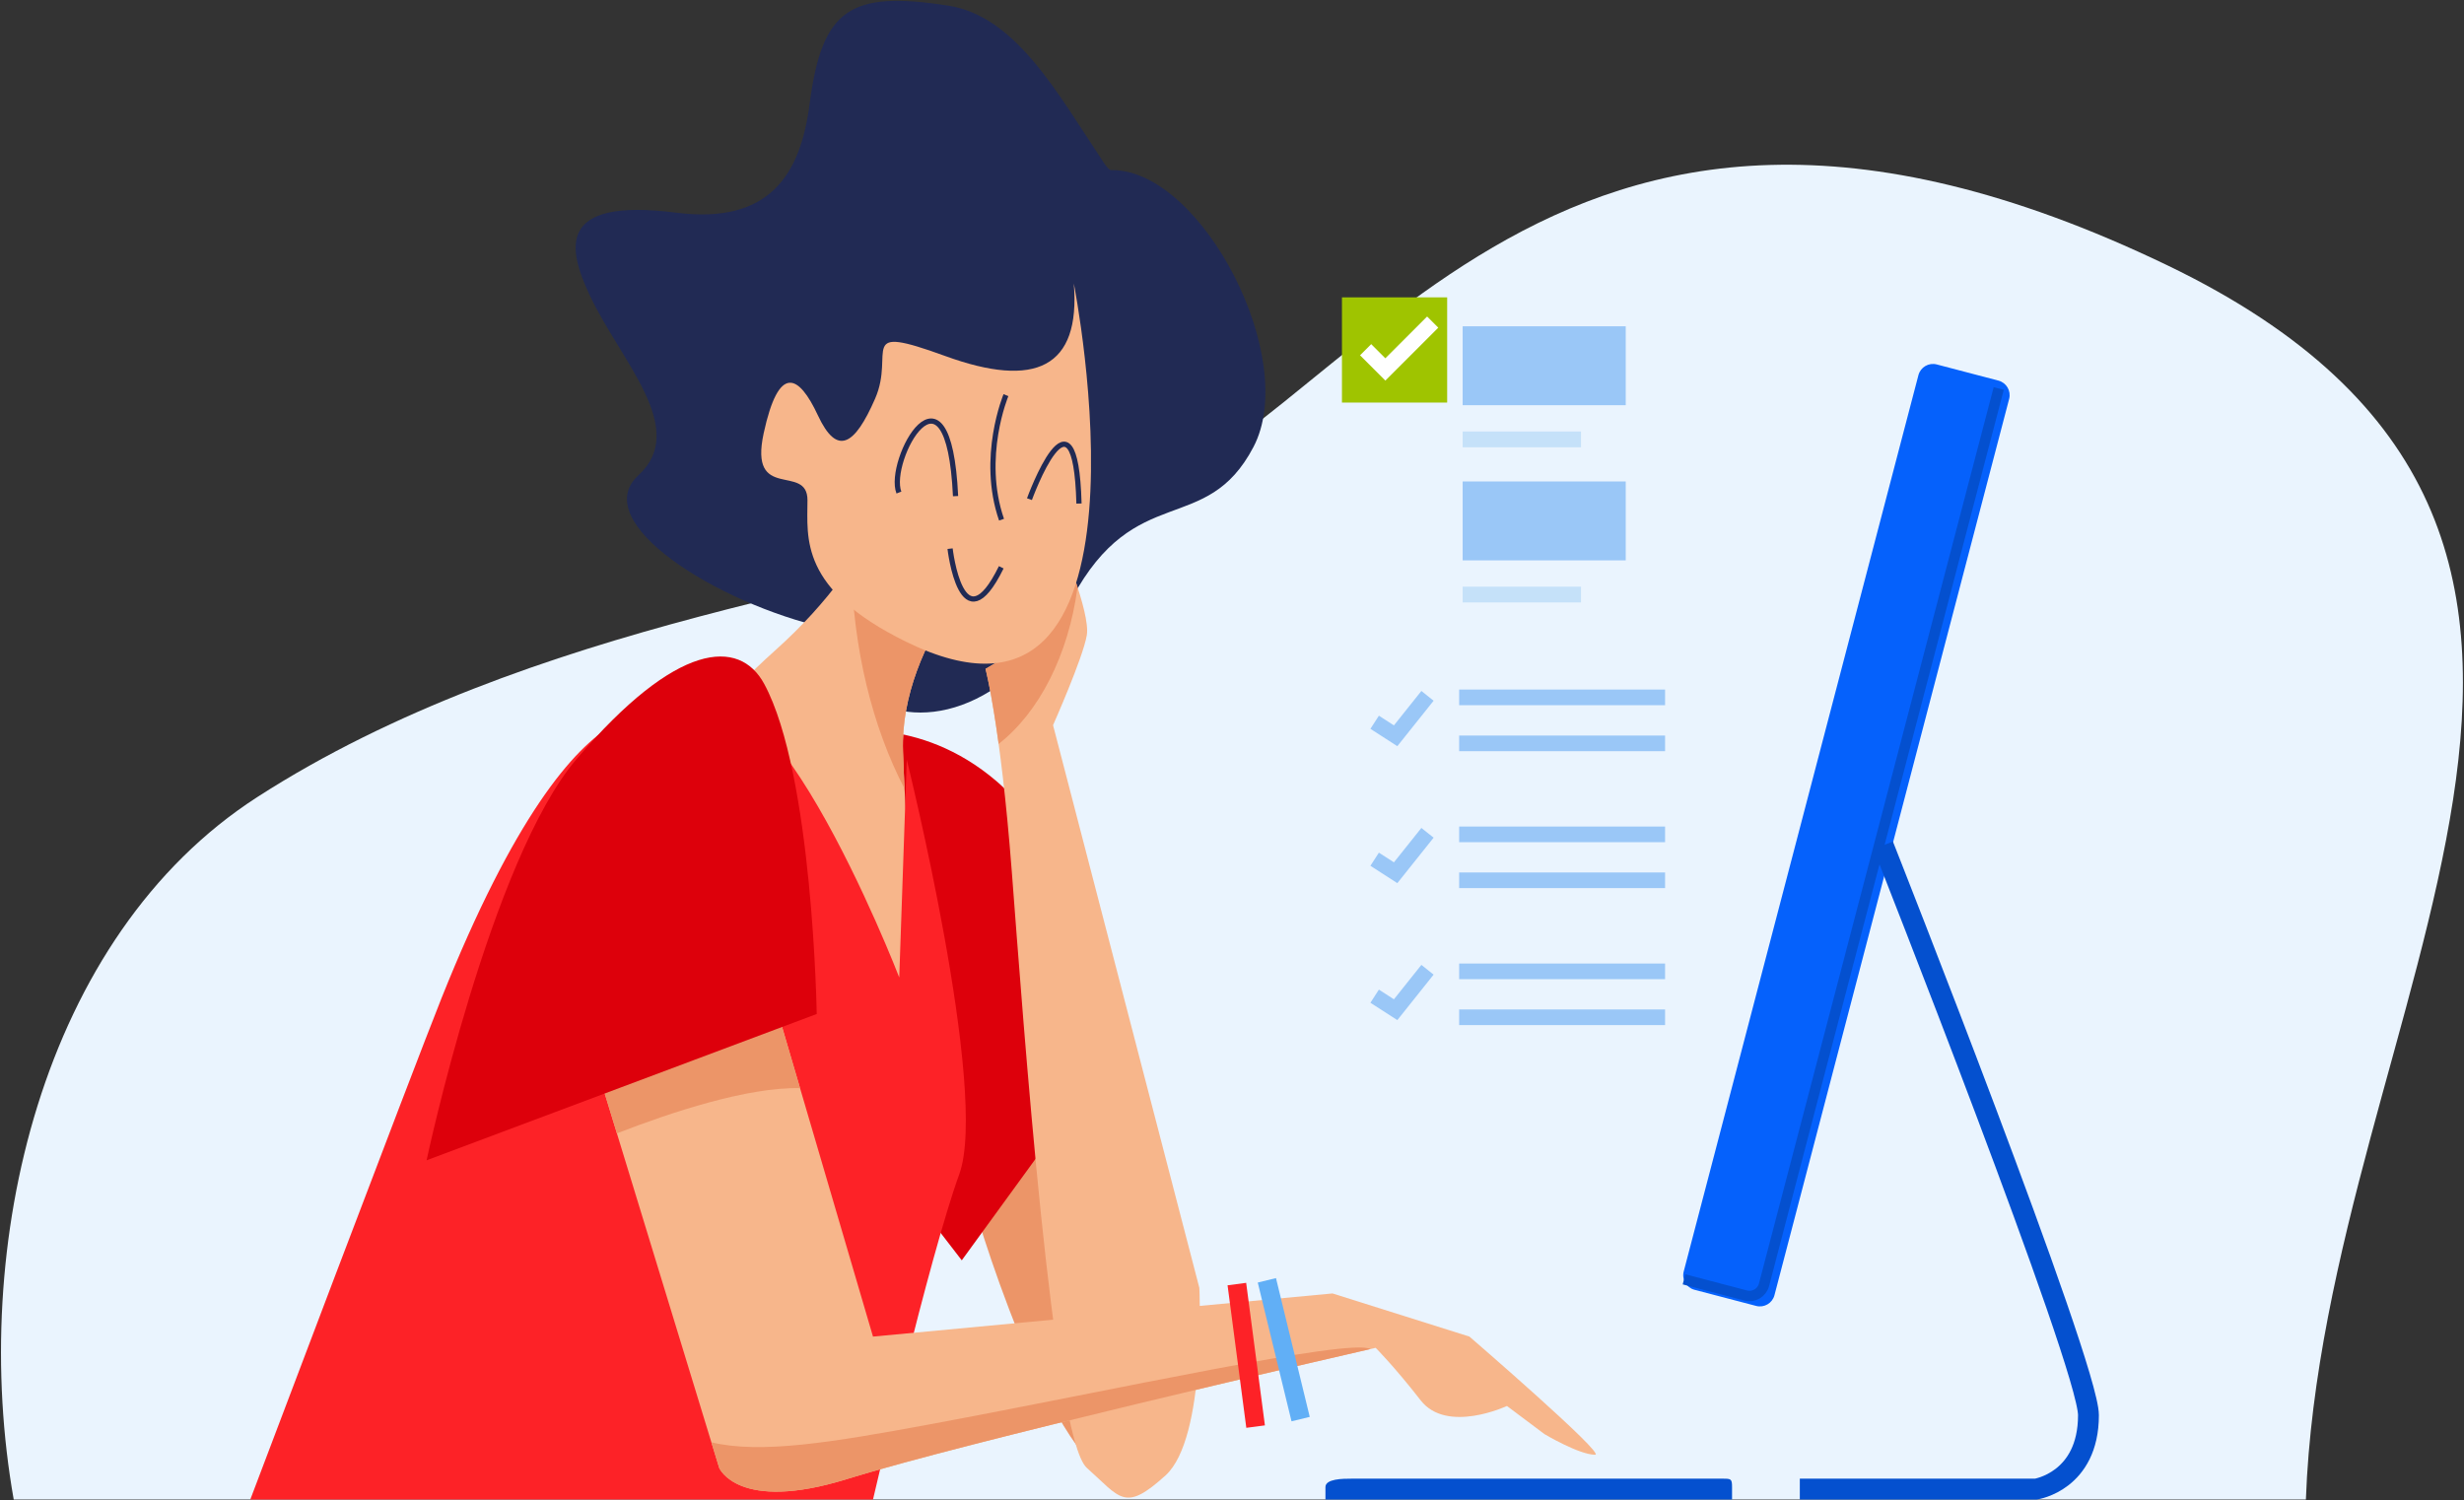 <?xml version="1.0" encoding="UTF-8"?>
<svg width="2020px" height="1230px" viewBox="0 0 2020 1230" version="1.1" xmlns="http://www.w3.org/2000/svg" xmlns:xlink="http://www.w3.org/1999/xlink">
    <rect x="0" y="0" width="2020" height="1230" fill="#333333" stroke="none"/>
    <!-- Generator: Sketch 54.1 (76490) - https://sketchapp.com -->
    <title>Group 2</title>
    <desc>Created with Sketch.</desc>
    <g id="Page-1" stroke="none" stroke-width="1" fill="none" fill-rule="evenodd">
        <g id="Group-2" transform="translate(0.826, 0.7)">
            <path d="M1775.764,216.708 C1257.214,-32.712 1114.684,357.448 892.224,426.039 C725.876,477.327 432.686,509.381 210.163,652.737 C32.855,766.97 -26.369,1020.87 10.423,1228.69 L1889.554,1228.69 C1904.154,827.37 2234.614,437.418 1775.764,216.708" id="Fill-5" fill="#EAF4FE"></path>
            <path d="M707.747,568.198 C746.321,599.514 825.754,587.086 877.894,490.018 C930.034,392.947 987.904,439.934 1026.774,365.747 C1064.751,293.347 984.997,139.901 911.688,138.749 C909.885,138.721 909.012,140.152 903.279,131.522 C865.632,74.849 831.754,12.492 776.474,3.911 C695.957,-8.596 673.058,6.47 662.867,84.72 C655.446,141.72 630.644,183.541 553.333,173.65 C453.786,160.911 465.38,204.432 482.532,241.149 C507.864,295.357 564.242,350.746 522.526,388.986 C480.813,427.22 586.674,493.937 676.852,514.274 C676.852,514.274 669.169,536.875 707.747,568.198 Z" id="Fill-69" fill="#212A54"></path>
            <path d="M794.814,978.23 C794.814,978.23 859.394,1208.88 923.974,1218.11 C988.554,1227.33 896.294,876.75 887.074,842.92 C877.844,809.09 794.814,978.23 794.814,978.23" id="Fill-89" fill="#EC9568"></path>
            <path d="M684.105,599.975 C684.105,599.975 751.764,584.599 816.344,639.956 C880.924,695.309 918.854,852.15 918.854,852.15 L787.634,1032.57 L653.351,858.3 C653.351,858.3 567.243,584.599 684.105,599.975" id="Fill-91" fill="#DD000B"></path>
            <path d="M868.624,443.135 C868.624,443.135 893.224,501.566 890.154,520.018 C887.074,538.471 862.474,593.826 862.474,593.826 L982.404,1055.12 C982.404,1055.12 988.554,1178.13 954.734,1208.88 C920.904,1239.63 917.824,1227.33 890.154,1202.73 C862.474,1178.13 837.864,833.7 828.644,713.76 C819.414,593.826 807.114,547.694 807.114,547.694 C807.114,547.694 837.864,529.241 850.174,523.092 C862.474,516.941 865.544,452.36 868.624,443.135" id="Fill-92" fill="#F7B68B"></path>
            <path d="M828.644,436.986 C819.414,443.135 736.384,523.092 739.46,615.352 C742.536,707.608 748.684,707.608 745.612,738.364 C742.536,769.115 754.834,864.45 684.105,916.73 C664.165,931.47 634.901,762.964 607.224,676.857 C586.499,612.379 545.717,612.277 634.901,532.32 C724.086,452.36 739.46,375.481 745.612,335.5 C751.764,295.524 828.644,436.986 828.644,436.986" id="Fill-93" fill="#F7B68B"></path>
            <path d="M554.944,590.75 C554.944,590.75 479.703,521.206 361.2,817.46 C336.599,878.97 204.362,1228.69 204.362,1228.69 L714.858,1228.69 C714.858,1228.69 760.984,1029.66 785.584,962 C810.194,894.34 742.536,622.096 742.536,622.096 L736.384,800.68 C736.384,800.68 619.523,497.464 554.944,590.75" id="Fill-94" fill="#FD2227"></path>
            <path d="M474.987,830.62 L588.769,1202.73 C588.769,1202.73 604.148,1239.63 693.328,1211.96 C798.284,1179.39 1126.944,1104.32 1126.944,1104.32 C1126.944,1104.32 1142.324,1119.7 1163.854,1147.38 C1185.374,1175.05 1234.584,1151.99 1234.584,1151.99 L1265.334,1175.05 C1265.334,1175.05 1293.714,1191.97 1306.854,1191.97 C1316.074,1191.97 1203.824,1095.1 1203.824,1095.1 L1091.584,1059.73 L714.858,1095.1 L616.446,759.89 L474.987,830.62" id="Fill-95" fill="#F7B68B"></path>
            <path d="M1453.884,1061.18 C1452.154,1067.75 1445.444,1071.68 1438.864,1069.96 L1388.294,1056.72 C1381.724,1054.99 1377.784,1048.27 1379.504,1041.7 L1571.904,306.875 C1573.624,300.303 1580.354,296.371 1586.924,298.091 L1637.494,311.335 C1644.074,313.054 1648.004,319.777 1646.284,326.348 L1453.884,1061.18" id="Fill-96" fill="#0561FC"></path>
            <path d="M1637.734,317.801 L1445.334,1052.63 C1443.614,1059.2 1436.894,1063.14 1430.314,1061.41 L1379.744,1048.17" id="Stroke-97" stroke="#0450CF" stroke-width="8.547"></path>
            <path d="M1543.044,692.363 C1543.044,692.363 1711.304,1118.29 1711.304,1159.54 C1711.304,1213.74 1668.194,1220.14 1668.194,1220.14 L1474.674,1220.14" id="Stroke-98" stroke="#0450CF" stroke-width="17.094"></path>
            <path d="M1419.114,1228.69 L1419.114,1218.45 C1419.114,1211.65 1418.204,1211.59 1411.414,1211.59 L1106.954,1211.59 C1100.164,1211.59 1085.784,1211.65 1085.784,1218.45 L1085.784,1228.69 L1419.114,1228.69" id="Fill-99" fill="#0450CF"></path>
            <path d="M745.612,335.5 C741.309,363.458 732.457,409.469 697.05,461.953 C698.466,531.787 714.595,595.7 740.741,645.991 C740.282,637.066 739.844,626.94 739.46,615.352 C736.384,523.092 819.414,443.135 828.644,436.986 C828.644,436.986 751.764,295.524 745.612,335.5" id="Fill-100" fill="#EC9568"></path>
            <path d="M882.544,480.691 C876.294,461.377 868.624,443.135 868.624,443.135 C865.544,452.36 862.474,516.941 850.174,523.092 C837.864,529.241 807.114,547.694 807.114,547.694 C807.114,547.694 811.974,565.923 817.864,609.209 C850.824,583.514 875.114,536.622 882.544,480.691" id="Fill-101" fill="#EC9568"></path>
            <path d="M763.134,1166.72 C680.791,1182.01 622.74,1191.47 582.359,1181.77 L588.769,1202.73 C588.769,1202.73 604.148,1239.63 693.328,1211.96 C791.334,1181.55 1084.334,1114.09 1122.744,1105.29 C1105.014,1096.21 912.704,1138.94 763.134,1166.72" id="Fill-102" fill="#EC9568"></path>
            <path d="M1037.764,1048.97 L1065.444,1162.75" id="Stroke-103" stroke="#61AFF6" stroke-width="15.377"></path>
            <path d="M1013.164,1052.04 L1028.534,1168.9" id="Stroke-104" stroke="#FD2227" stroke-width="15.377"></path>
            <path d="M504.914,928.49 C549.581,911.11 612.14,890.45 655.063,891.42 L627.347,797.02 L480.087,847.31 L504.914,928.49" id="Fill-105" fill="#EC9568"></path>
            <path d="M348.898,950.56 L668.726,830.62 C668.726,830.62 665.654,633.807 625.674,559.997 C605.275,522.333 553.892,525.264 471.911,621.502 C401.177,704.537 348.898,950.56 348.898,950.56" id="Fill-106" fill="#DD000B"></path>
            <polygon id="Fill-120" fill="#9FC400" points="1099.314 329.343 1185.564 329.343 1185.564 243.092 1099.314 243.092"></polygon>
            <polyline id="Stroke-121" stroke="#FFFFFF" stroke-width="12.937" points="1118.724 286.011 1134.894 302.182 1173.704 263.368"></polyline>
            <polygon id="Fill-122" fill="#C5E1F9" points="1198.264 365.993 1295.294 365.993 1295.294 353.053 1198.264 353.053"></polygon>
            <polygon id="Fill-123" fill="#9AC7F7" points="1198.264 331.5 1331.954 331.5 1331.954 266.813 1198.264 266.813"></polygon>
            <polygon id="Fill-124" fill="#C5E1F9" points="1198.264 493.211 1295.294 493.211 1295.294 480.272 1198.264 480.272"></polygon>
            <polygon id="Fill-125" fill="#9AC7F7" points="1198.264 458.712 1331.954 458.712 1331.954 394.032 1198.264 394.032"></polygon>
            <path d="M879.494,231.739 C879.494,231.739 958.724,631.946 741.881,525.387 C654.17,482.289 661.131,440.109 661.143,409.377 C661.152,378.634 612.907,411.38 625.261,354.397 C637.613,297.41 653.994,306.164 669.686,339.824 C685.382,373.48 699.746,364.735 716.582,326.152 C733.425,287.565 699.997,264.224 774.034,291.167 C848.064,318.11 885.084,300.845 879.494,231.739" id="Fill-142" fill="#F7B68B"></path>
            <path d="M778.054,449.124 C778.054,449.124 787.444,530.796 820.004,464.392 M736.105,403.119 C725.993,377.084 776.754,283.772 782.544,406.051 M843.124,408.534 C843.124,408.534 880.824,304.879 883.734,412.139 M823.854,323.272 C823.854,323.272 802.524,374.196 820.234,425.357" id="Stroke-143" stroke="#212A54" stroke-width="4.273"></path>
            <path d="M1195.394,571.063 L1364.214,571.063 M1195.394,608.721 L1364.214,608.721 M1169.444,569.786 L1143.314,602.528 L1126.124,591.445 M1195.394,683.355 L1364.214,683.355 M1195.394,721.013 L1364.214,721.013 M1169.444,682.078 L1143.314,714.82 L1126.124,703.731 M1195.394,795.65 L1364.214,795.65 M1195.394,833.31 L1364.214,833.31 M1169.444,794.36 L1143.314,827.11 L1126.124,816.02" id="Stroke-176" stroke="#9AC7F7" stroke-width="12.821"></path>
        </g>
    </g>
</svg>